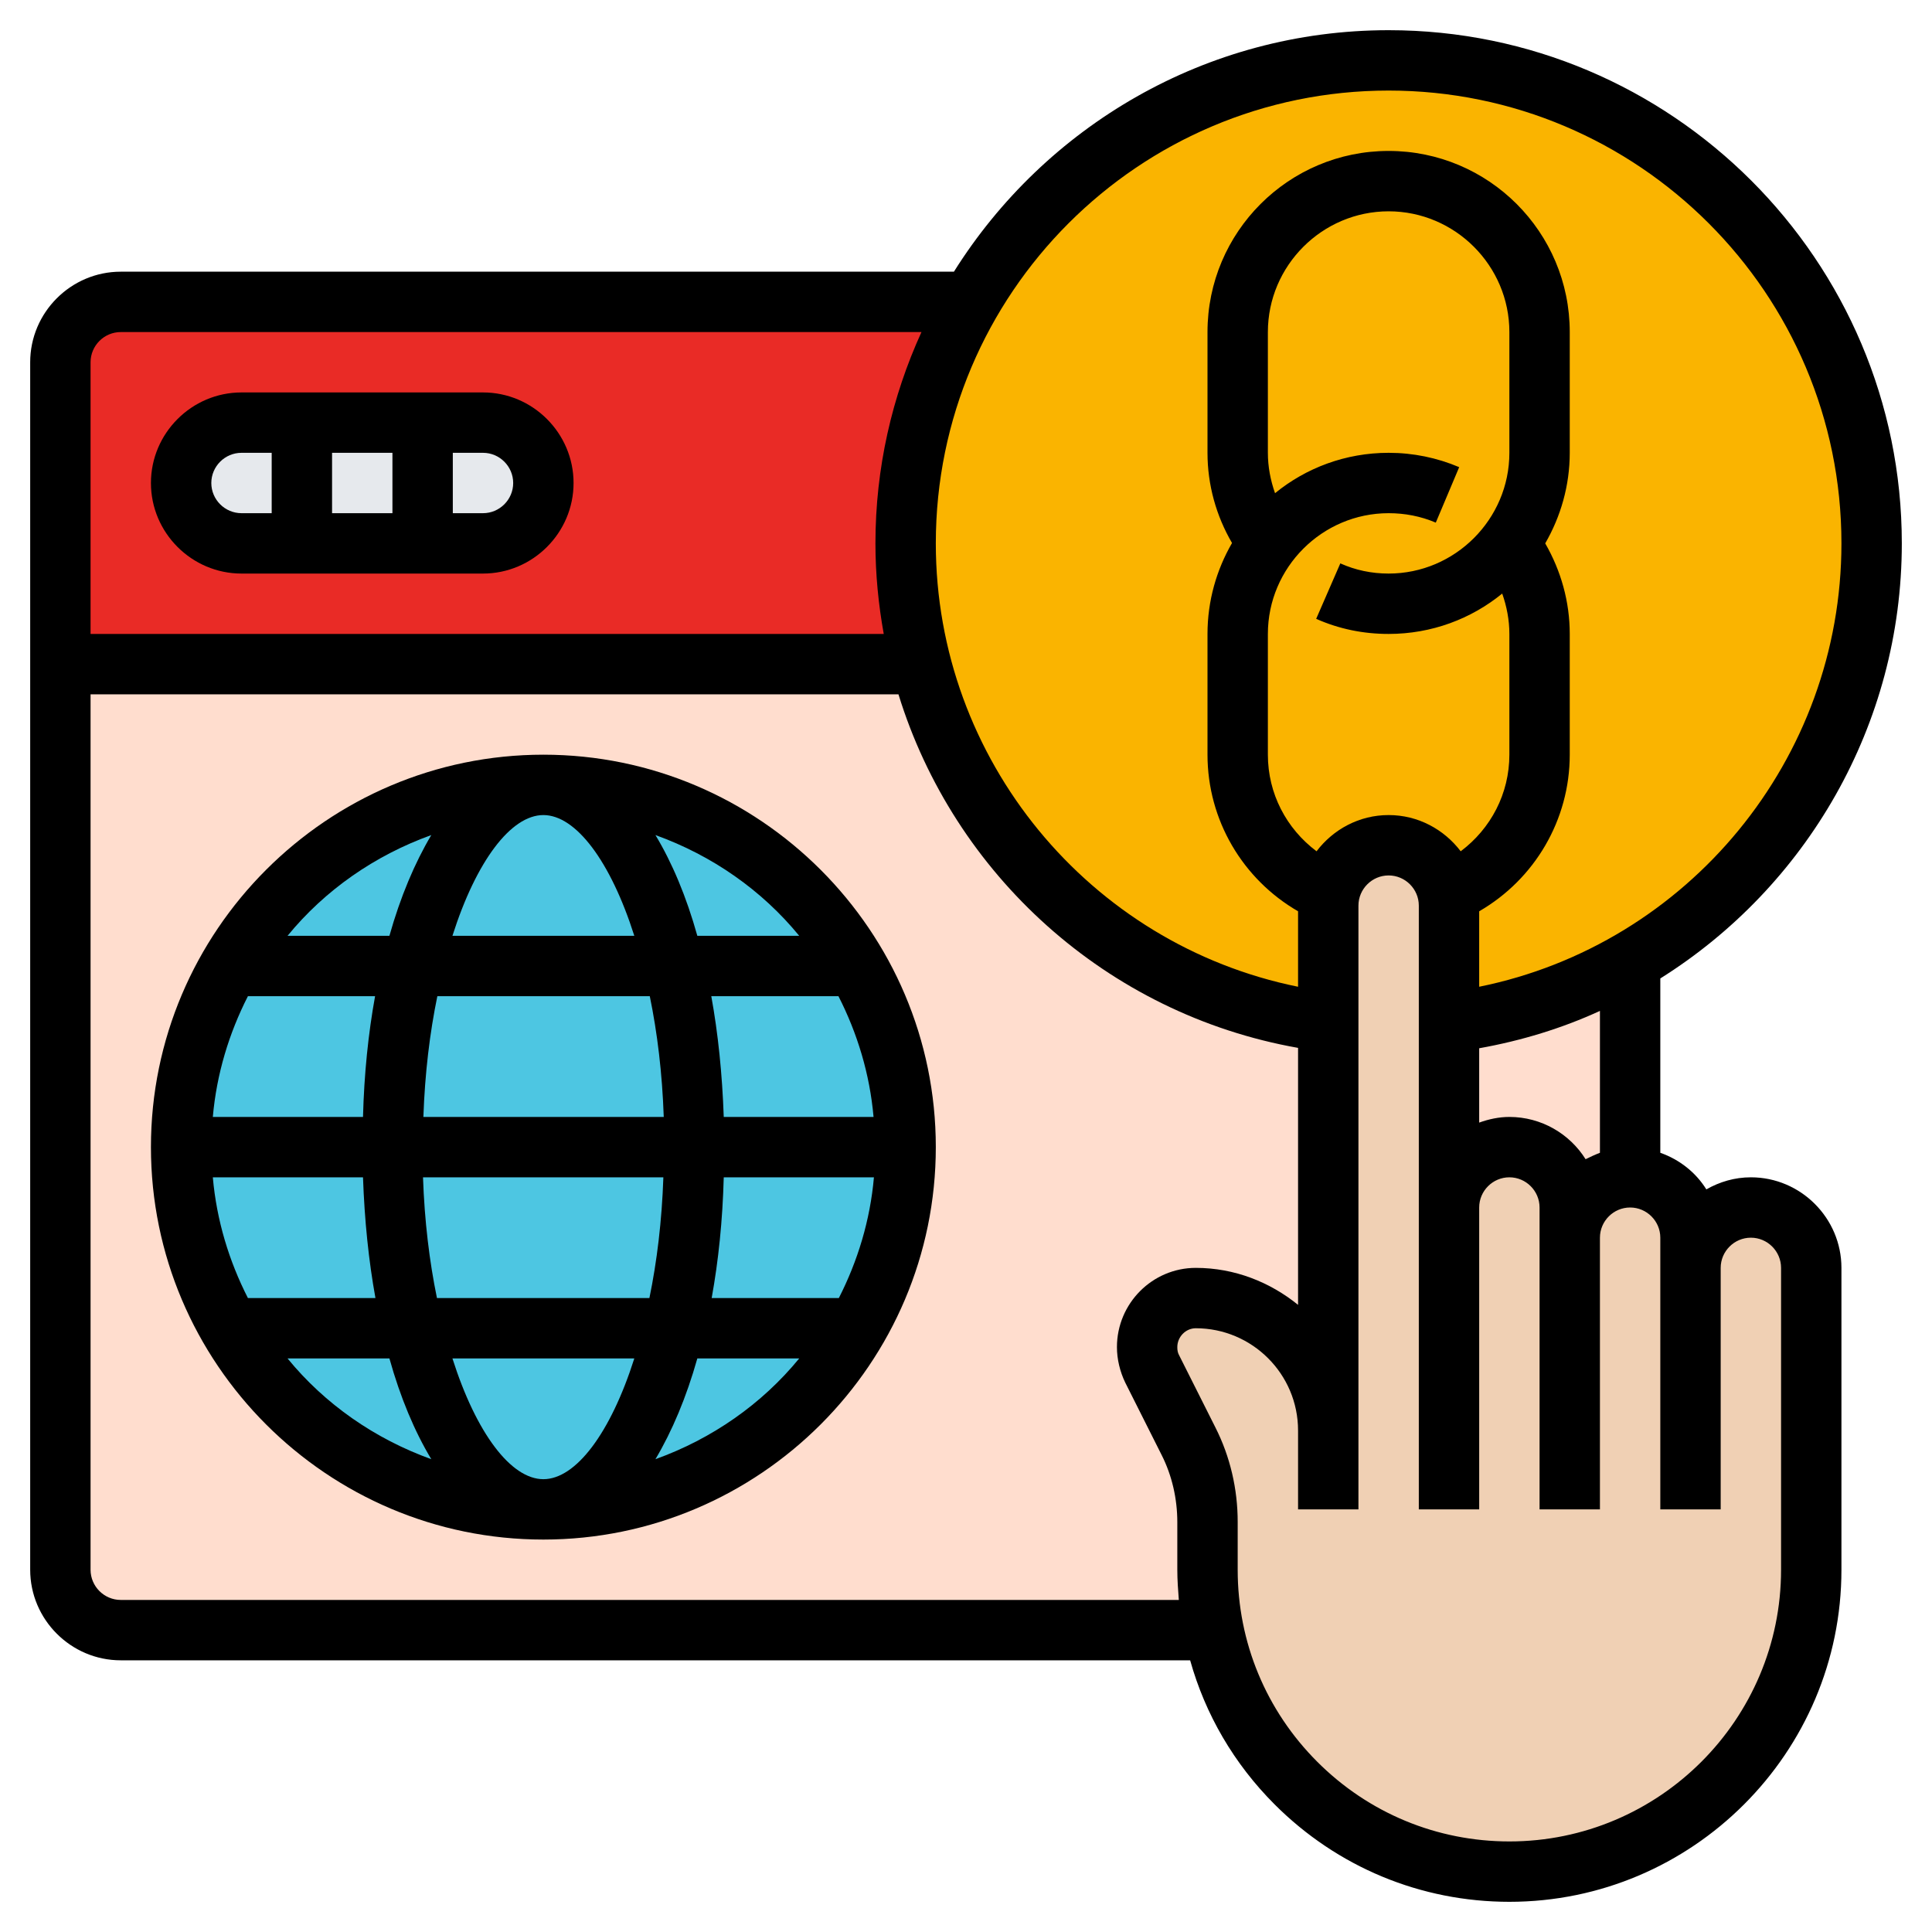 <?xml version="1.0" encoding="utf-8"?>
<!-- Generator: Adobe Illustrator 25.4.1, SVG Export Plug-In . SVG Version: 6.00 Build 0)  -->
<svg version="1.1" id="Layer_5" xmlns="http://www.w3.org/2000/svg" xmlns:xlink="http://www.w3.org/1999/xlink" x="0px" y="0px"
	 viewBox="0 0 512 512" style="enable-background:new 0 0 512 512;" xml:space="preserve">
<style type="text/css">
	.st0{fill:#E92B26;}
	.st1{fill:#E6E9ED;}
	.st2{fill:#FFDDCE;}
	.st3{fill:#FAB400;}
	.st4{fill:#4DC6E2;}
	.st5{fill:#F0D0B4;}
</style>
<g>
	<path class="st0" d="M32,80h225.1c-10.9,18.8-17.1,40.6-17.1,64c0,11,1.4,21.8,4.1,32H244H16V96C16,87.2,23.2,80,32,80z"/>
</g>
<g>
	<path class="st1" d="M144,128c0,8.8-7.2,16-16,16H64c-8.8,0-16-7.2-16-16s7.2-16,16-16h64C136.8,112,144,119.2,144,128z"/>
</g>
<g>
	<path class="st2" d="M432,432H32c-8.8,0-16-7.2-16-16V176h416V432z"/>
</g>
<g>
	<circle class="st3" cx="368" cy="144" r="128"/>
</g>
<g>
	<circle class="st4" cx="144" cy="304" r="96"/>
</g>
<g>
	<path class="st5" d="M448,336c0-4.4,1.8-8.4,4.7-11.3c2.9-3,6.9-4.7,11.3-4.7c8.8,0,16,7.2,16,16v80c0,22.1-9,42.1-23.4,56.6
		S422.1,496,400,496c-38.6,0-71-27.5-78.4-64c-1-5.1-1.6-10.5-1.6-16v-12.6c0-7.4-1.8-14.8-5-21.5l-9.6-19.1
		c-0.9-1.8-1.4-3.8-1.4-5.8c0-7.2,5.8-13,13-13c19.4,0,35,15.7,35,35V271v-31c0-1,0.1-2.2,0.3-3.1v-0.1c1.5-7.3,8-12.8,15.7-12.8
		c4.4,0,8.4,1.8,11.3,4.7c2.2,2.2,3.8,5,4.4,8.1c0.2,1,0.3,2.1,0.3,3.2v31v49c0-8.8,7.2-16,16-16c4.4,0,8.4,1.8,11.3,4.7
		c3,2.9,4.7,6.9,4.7,11.3v8c0-8.8,7.2-16,16-16c4.4,0,8.4,1.8,11.3,4.7c3,2.9,4.7,6.9,4.7,11.3L448,336L448,336z"/>
</g>
<g>
	<path d="M64,152h64c13.2,0,24-10.8,24-24s-10.8-24-24-24H64c-13.2,0-24,10.8-24,24S50.8,152,64,152z M88,136v-16h16v16H88z
		 M136,128c0,4.4-3.6,8-8,8h-8v-16h8C132.4,120,136,123.6,136,128z M64,120h8v16h-8c-4.4,0-8-3.6-8-8S59.6,120,64,120z"/>
	<path d="M464,312c-4.3,0-8.3,1.2-11.8,3.2c-2.8-4.5-7.1-7.9-12.2-9.7v-46.2c38.6-24.2,64-67.1,64-115.3C504,69,443,8,368,8
		c-48.5,0-91.1,25.6-115.2,64H32C18.8,72,8,82.8,8,96v320c0,13.2,10.8,24,24,24h283.4c4,14.3,11.6,27.4,22.4,38.2
		c16.6,16.6,38.7,25.8,62.2,25.8c48.5,0,88-39.5,88-88v-80C488,322.8,477.2,312,464,312L464,312z M424,305.5
		c-1.3,0.5-2.6,1.1-3.8,1.7C416,300.5,408.5,296,400,296c-2.8,0-5.5,0.6-8,1.5v-19.7c11.2-2,22-5.3,32-9.9V305.5z M348.9,225.6
		c-8-6-12.9-15.3-12.9-25.6v-32c0-17.6,14.4-32,32-32c4.3,0,8.5,0.8,12.5,2.5l6.2-14.7c-5.9-2.5-12.2-3.8-18.7-3.8
		c-11.4,0-21.9,4-30.1,10.7c-1.2-3.4-1.9-7-1.9-10.7V88c0-17.6,14.4-32,32-32s32,14.4,32,32v32c0,17.6-14.4,32-32,32
		c-4.5,0-8.8-0.9-12.8-2.7l-6.4,14.7c6.1,2.7,12.5,4,19.2,4c11.4,0,21.9-4,30.1-10.7c1.2,3.4,1.9,7,1.9,10.7v32
		c0,10.3-4.9,19.6-12.9,25.6c-4.4-5.8-11.3-9.6-19.1-9.6S353.3,219.8,348.9,225.6L348.9,225.6z M368,24c66.2,0,120,53.8,120,120
		c0,57.3-40.7,106.3-96,117.5v-20c14.7-8.5,24-24.2,24-41.5v-32c0-8.5-2.3-16.7-6.5-24c4.1-7.1,6.5-15.3,6.5-24V88
		c0-26.5-21.5-48-48-48s-48,21.5-48,48v32c0,8.5,2.3,16.7,6.5,23.9c-4.1,7.1-6.5,15.3-6.5,24.1v32c0,17.3,9.3,33,24,41.5v20
		c-55.3-11.2-96-60.2-96-117.5C248,77.8,301.8,24,368,24L368,24z M32,88h212.2c-7.8,17.1-12.2,36-12.2,56c0,8.2,0.8,16.2,2.2,24H24
		V96C24,91.6,27.6,88,32,88z M32,424c-4.4,0-8-3.6-8-8V184h214.1c14.7,47.7,55.1,84.7,105.9,93.7v68.1c-7.4-6-16.8-9.8-27.1-9.8
		c-11.5,0-20.9,9.4-20.9,21c0,3.2,0.8,6.5,2.2,9.4l9.6,19.1c2.8,5.5,4.2,11.7,4.2,17.9V416c0,2.7,0.2,5.4,0.4,8H32z M472,416
		c0,39.7-32.3,72-72,72c-19.2,0-37.3-7.5-50.9-21.1S328,435.2,328,416v-12.7c0-8.7-2-17.3-5.9-25l-9.6-19.1
		c-0.4-0.7-0.5-1.4-0.5-2.2c0-2.7,2.2-5,4.9-5c14.9,0,27.1,12.1,27.1,27.1V392v8h16v-8v-12.9V240c0-4.4,3.6-8,8-8s8,3.6,8,8v80v80
		h16v-80c0-4.4,3.6-8,8-8s8,3.6,8,8v8v72h16v-72c0-4.4,3.6-8,8-8s8,3.6,8,8v8v56v8h16v-8v-56c0-4.4,3.6-8,8-8s8,3.6,8,8V416z"/>
	<path d="M144,200c-57.3,0-104,46.7-104,104s46.7,104,104,104s104-46.7,104-104S201.3,200,144,200z M144,392
		c-8.6,0-17.8-12.2-24.1-32h48.2C161.8,379.8,152.6,392,144,392z M115.8,344c-2-9.7-3.3-20.4-3.7-32h63.7c-0.4,11.6-1.7,22.3-3.7,32
		H115.8z M56.4,312h39.8c0.4,11.4,1.5,22.1,3.3,32H65.7C60.7,334.2,57.4,323.4,56.4,312z M144,216c8.6,0,17.8,12.2,24.1,32h-48.2
		C126.2,228.2,135.4,216,144,216z M172.2,264c2,9.7,3.3,20.4,3.7,32h-63.7c0.4-11.6,1.7-22.3,3.7-32H172.2z M96.2,296H56.4
		c1-11.4,4.3-22.2,9.3-32h33.7C97.6,273.9,96.5,284.6,96.2,296z M191.8,312h39.8c-1,11.4-4.3,22.2-9.3,32h-33.7
		C190.4,334.1,191.5,323.4,191.8,312L191.8,312z M191.8,296c-0.4-11.4-1.5-22.1-3.3-32h33.7c5,9.8,8.3,20.6,9.3,32H191.8z
		 M211.8,248h-27c-2.9-10.4-6.7-19.4-11.1-26.7C188.7,226.7,201.9,235.9,211.8,248z M114.3,221.3c-4.4,7.4-8.2,16.4-11.1,26.7h-27
		C86.1,235.9,99.3,226.7,114.3,221.3z M76.2,360h27c2.9,10.4,6.7,19.4,11.1,26.7C99.3,381.3,86.1,372.1,76.2,360z M173.7,386.7
		c4.4-7.4,8.2-16.4,11.1-26.7h27C201.9,372.1,188.7,381.3,173.7,386.7z"/>
</g>
</svg>
